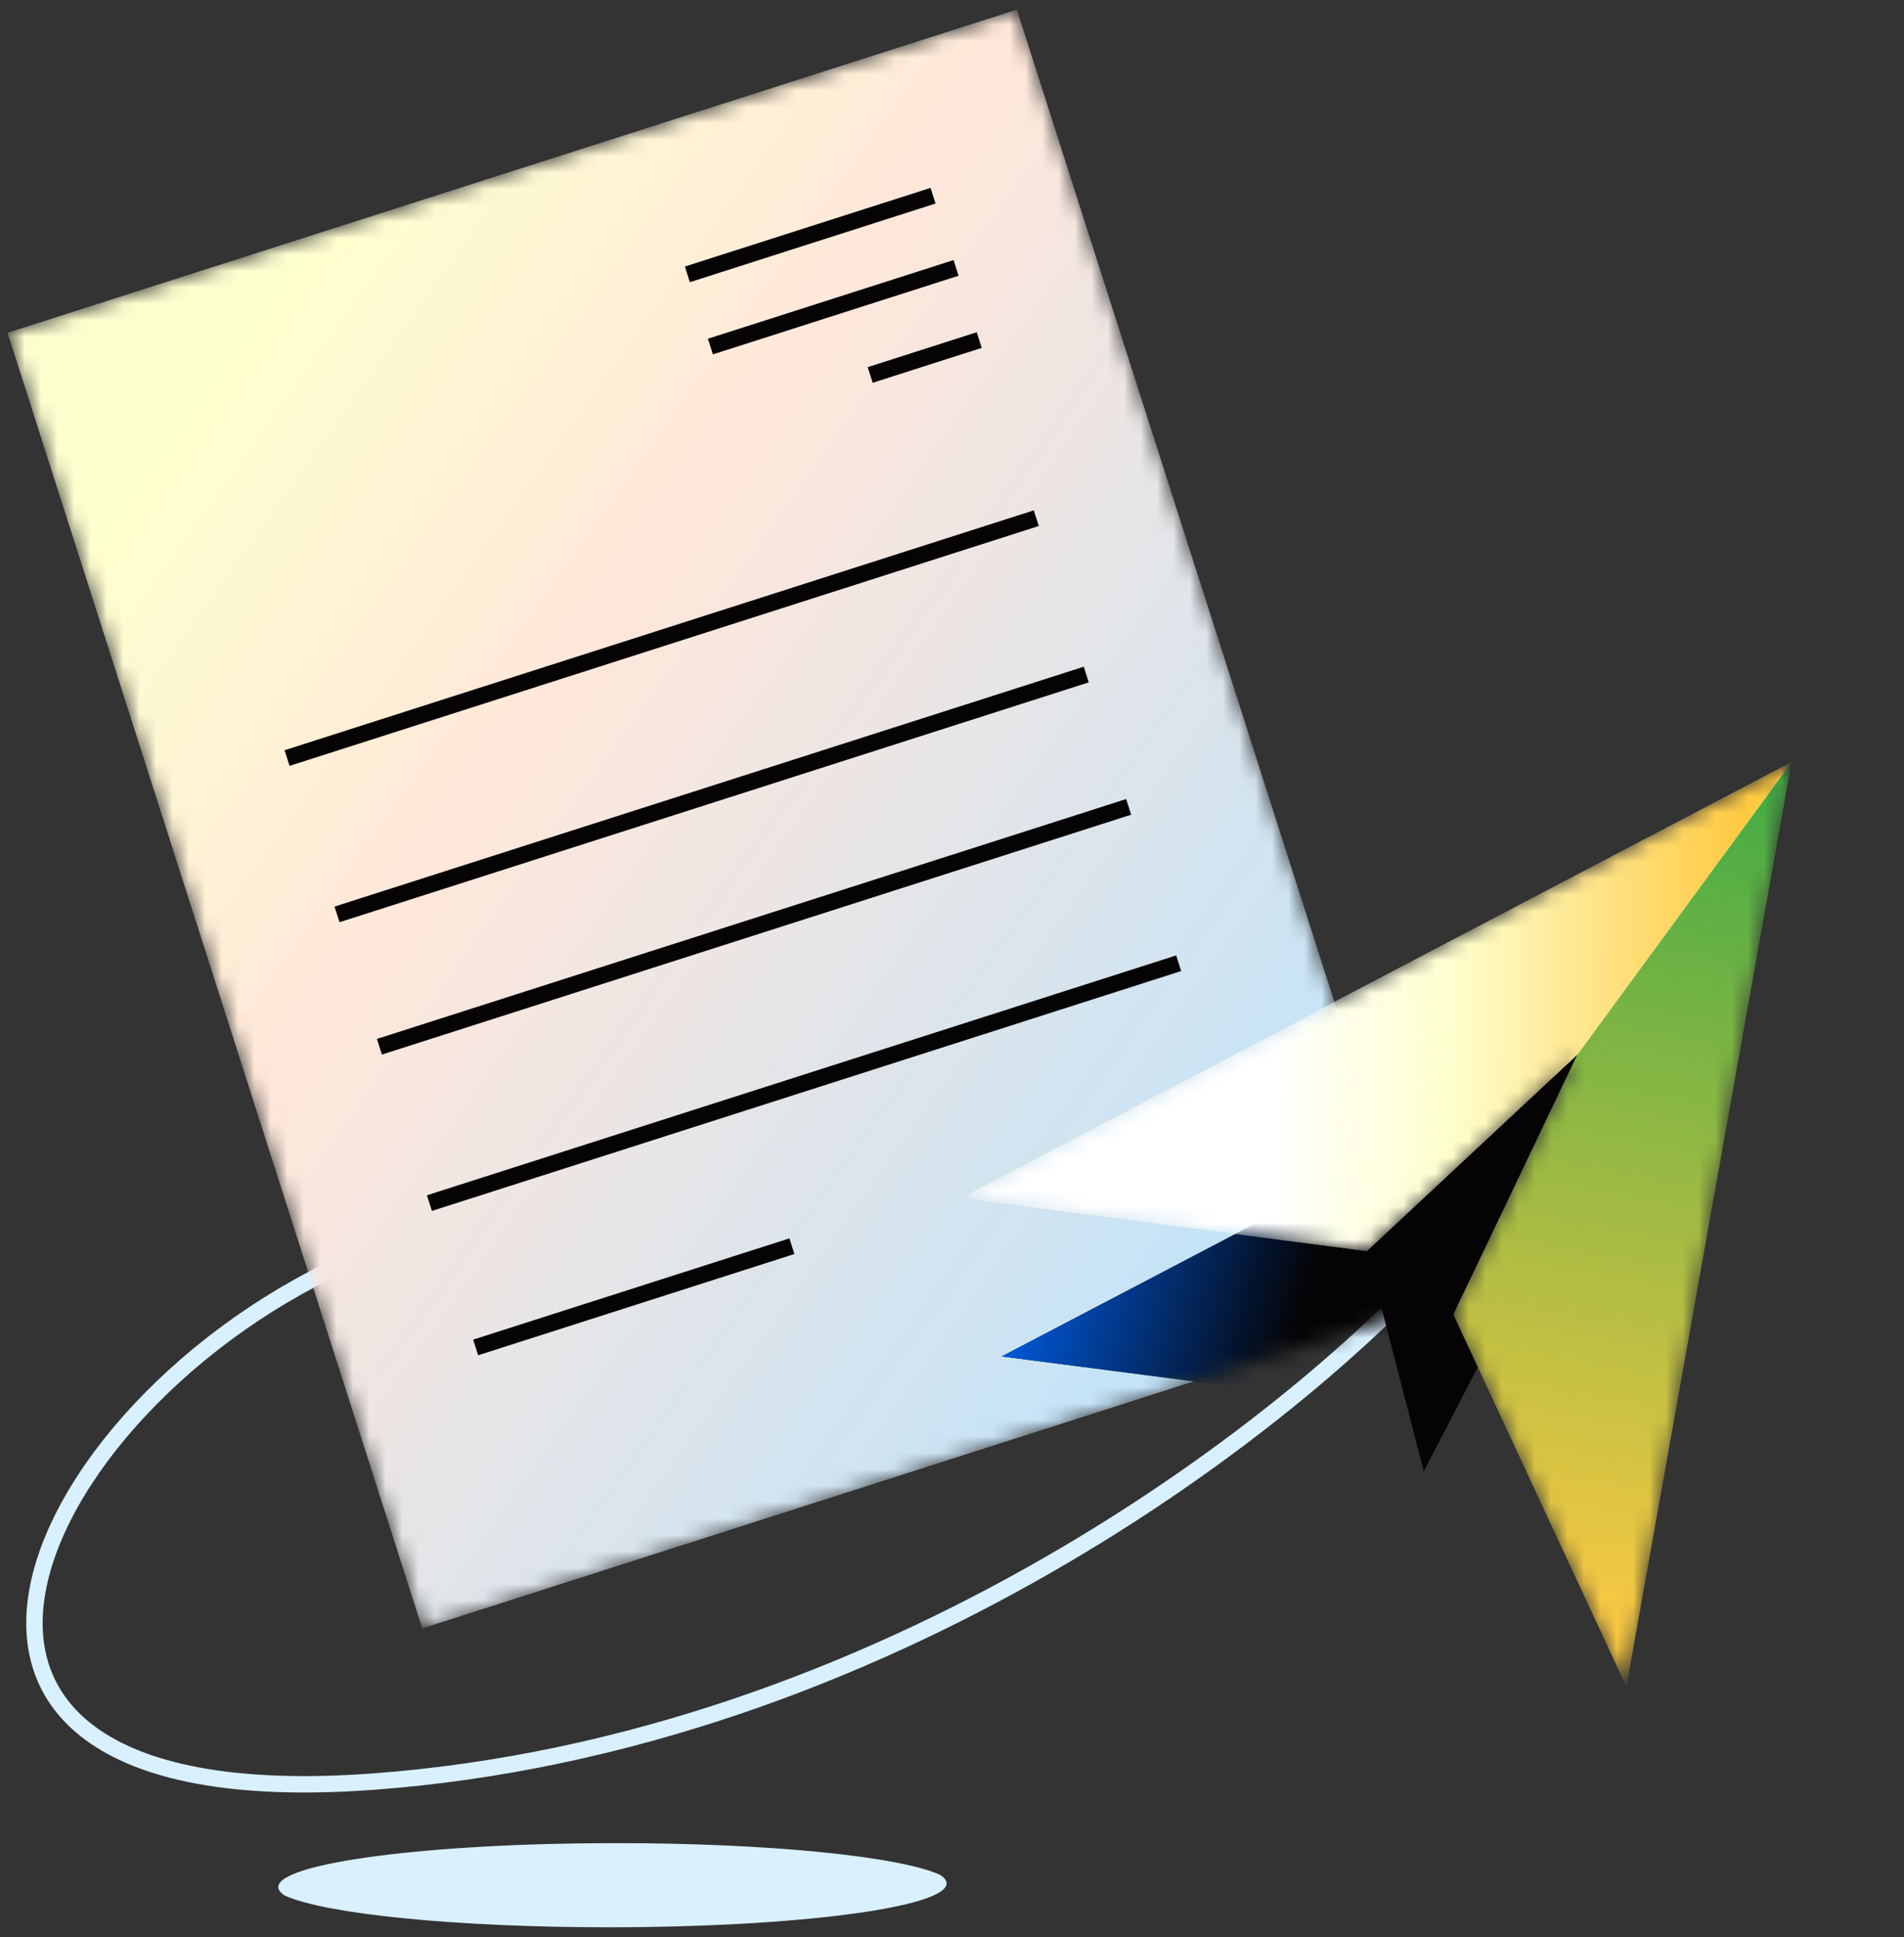 <svg width="116" height="118" viewBox="0 0 116 118" fill="none" xmlns="http://www.w3.org/2000/svg">
<rect x="0" y="0" width="116" height="118" fill="#333333" stroke="none"/>
<path d="M57.669 114.728C57.669 114.549 57.529 114.371 57.26 114.202C54.775 113.085 46.878 112.277 37.52 112.277C26.165 112.277 16.955 113.479 16.955 114.953C16.955 115.132 17.094 115.31 17.363 115.479C19.857 116.596 27.746 117.404 37.103 117.404C48.459 117.404 57.669 116.202 57.669 114.728Z" fill="#D8F0FF"/>
<path fill-rule="evenodd" clip-rule="evenodd" d="M9.594 84.092C13.423 80.423 18.346 77.232 23.708 75.311L24.045 76.253C18.825 78.122 14.021 81.236 10.285 84.814C6.544 88.398 3.91 92.414 2.974 96.072C2.045 99.704 2.79 102.937 5.747 105.147C8.757 107.398 14.15 108.662 22.695 108.032C53.559 105.756 78.9 86.255 88.135 75.457L88.895 76.107C79.539 87.046 53.97 106.729 22.769 109.029C14.144 109.665 8.45 108.417 5.148 105.948C1.792 103.44 1.001 99.749 2.005 95.824C3.003 91.926 5.77 87.754 9.594 84.092Z" fill="#D8F0FF"/>
<mask id="mask0_528_48448" style="mask-type:alpha" maskUnits="userSpaceOnUse" x="0" y="0" width="88" height="100">
<path d="M61.947 0.595L0.467 20.275L25.729 99.192L87.209 79.512L61.947 0.595Z" fill="white"/>
</mask>
<g mask="url(#mask0_528_48448)">
<path d="M61.947 0.595L0.467 20.275L25.729 99.192L87.209 79.512L61.947 0.595Z" fill="#B5E2FF"/>
<path d="M61.947 0.595L0.467 20.275L25.729 99.192L87.209 79.512L61.947 0.595Z" fill="url(#paint0_linear_528_48448)"/>
<path d="M111.688 56.077L61.031 82.628L85.817 85.855L89.284 99.279L92.579 92.925L101.625 112.385L111.688 56.077Z" fill="#050304"/>
<path d="M111.688 56.077L61.031 82.628L85.817 85.855L89.284 99.279L92.579 92.925L101.625 112.385L111.688 56.077Z" fill="url(#paint1_linear_528_48448)"/>
<path fill-rule="evenodd" clip-rule="evenodd" d="M56.998 12.398L42.029 17.19L41.725 16.237L56.693 11.446L56.998 12.398Z" fill="#050304"/>
<path fill-rule="evenodd" clip-rule="evenodd" d="M58.402 16.796L43.434 21.587L43.129 20.635L58.097 15.843L58.402 16.796Z" fill="#050304"/>
<path fill-rule="evenodd" clip-rule="evenodd" d="M59.811 21.192L53.168 23.318L52.863 22.366L59.506 20.239L59.811 21.192Z" fill="#050304"/>
<path fill-rule="evenodd" clip-rule="evenodd" d="M66.333 41.567L20.686 56.178L20.381 55.226L66.028 40.614L66.333 41.567Z" fill="#050304"/>
<path fill-rule="evenodd" clip-rule="evenodd" d="M63.288 32.043L17.641 46.654L17.336 45.702L62.983 31.09L63.288 32.043Z" fill="#050304"/>
<path fill-rule="evenodd" clip-rule="evenodd" d="M71.962 59.153L26.315 73.765L26.01 72.812L71.657 58.201L71.962 59.153Z" fill="#050304"/>
<path fill-rule="evenodd" clip-rule="evenodd" d="M68.915 49.629L23.268 64.24L22.963 63.288L68.61 48.676L68.915 49.629Z" fill="#050304"/>
<path fill-rule="evenodd" clip-rule="evenodd" d="M48.398 76.39L29.131 82.558L28.826 81.606L48.093 75.438L48.398 76.39Z" fill="#050304"/>
</g>
<path d="M83.274 76.209L86.742 89.625L90.033 83.281L88.547 80.069L96.11 64.228L83.274 76.209Z" fill="#050304"/>
<mask id="mask1_528_48448" style="mask-type:alpha" maskUnits="userSpaceOnUse" x="58" y="46" width="52" height="57">
<path d="M109.147 46.435L58.489 72.989L83.273 76.21L96.109 64.229L88.547 80.071L99.085 102.737L109.147 46.435Z" fill="white"/>
</mask>
<g mask="url(#mask1_528_48448)">
<path d="M109.147 46.434L58.489 72.988L83.273 76.209L96.109 64.228L88.547 80.07L99.085 102.736L109.147 46.434Z" fill="#42AB44"/>
<path d="M109.147 46.434L58.489 72.988L83.273 76.209L96.109 64.228L88.547 80.07L99.085 102.736L109.147 46.434Z" fill="url(#paint2_linear_528_48448)"/>
<path d="M96.109 64.229L109.147 46.435L58.489 72.989L83.273 76.21L96.109 64.229Z" fill="white"/>
<path d="M96.109 64.229L109.147 46.435L58.489 72.989L83.273 76.21L96.109 64.229Z" fill="url(#paint3_linear_528_48448)"/>
</g>
<defs>
<linearGradient id="paint0_linear_528_48448" x1="10.834" y1="26.407" x2="87.296" y2="81.023" gradientUnits="userSpaceOnUse">
<stop stop-color="#FEFFCF"/>
<stop offset="0.297" stop-color="#FFE7DA"/>
<stop offset="1" stop-color="#FFE7DA" stop-opacity="0"/>
</linearGradient>
<linearGradient id="paint1_linear_528_48448" x1="61.478" y1="81.984" x2="77.524" y2="86.501" gradientUnits="userSpaceOnUse">
<stop stop-color="#0057D6"/>
<stop offset="1" stop-color="#0057D6" stop-opacity="0"/>
</linearGradient>
<linearGradient id="paint2_linear_528_48448" x1="99.723" y1="101.011" x2="109.306" y2="47.705" gradientUnits="userSpaceOnUse">
<stop stop-color="#FFCA42"/>
<stop offset="1" stop-color="#FFCA42" stop-opacity="0"/>
</linearGradient>
<linearGradient id="paint3_linear_528_48448" x1="106" y1="62.437" x2="77.323" y2="62.054" gradientUnits="userSpaceOnUse">
<stop stop-color="#FFCA42"/>
<stop offset="0.621" stop-color="#FEFFCF"/>
<stop offset="1" stop-color="#FEFFCF" stop-opacity="0"/>
</linearGradient>
</defs>
</svg>
